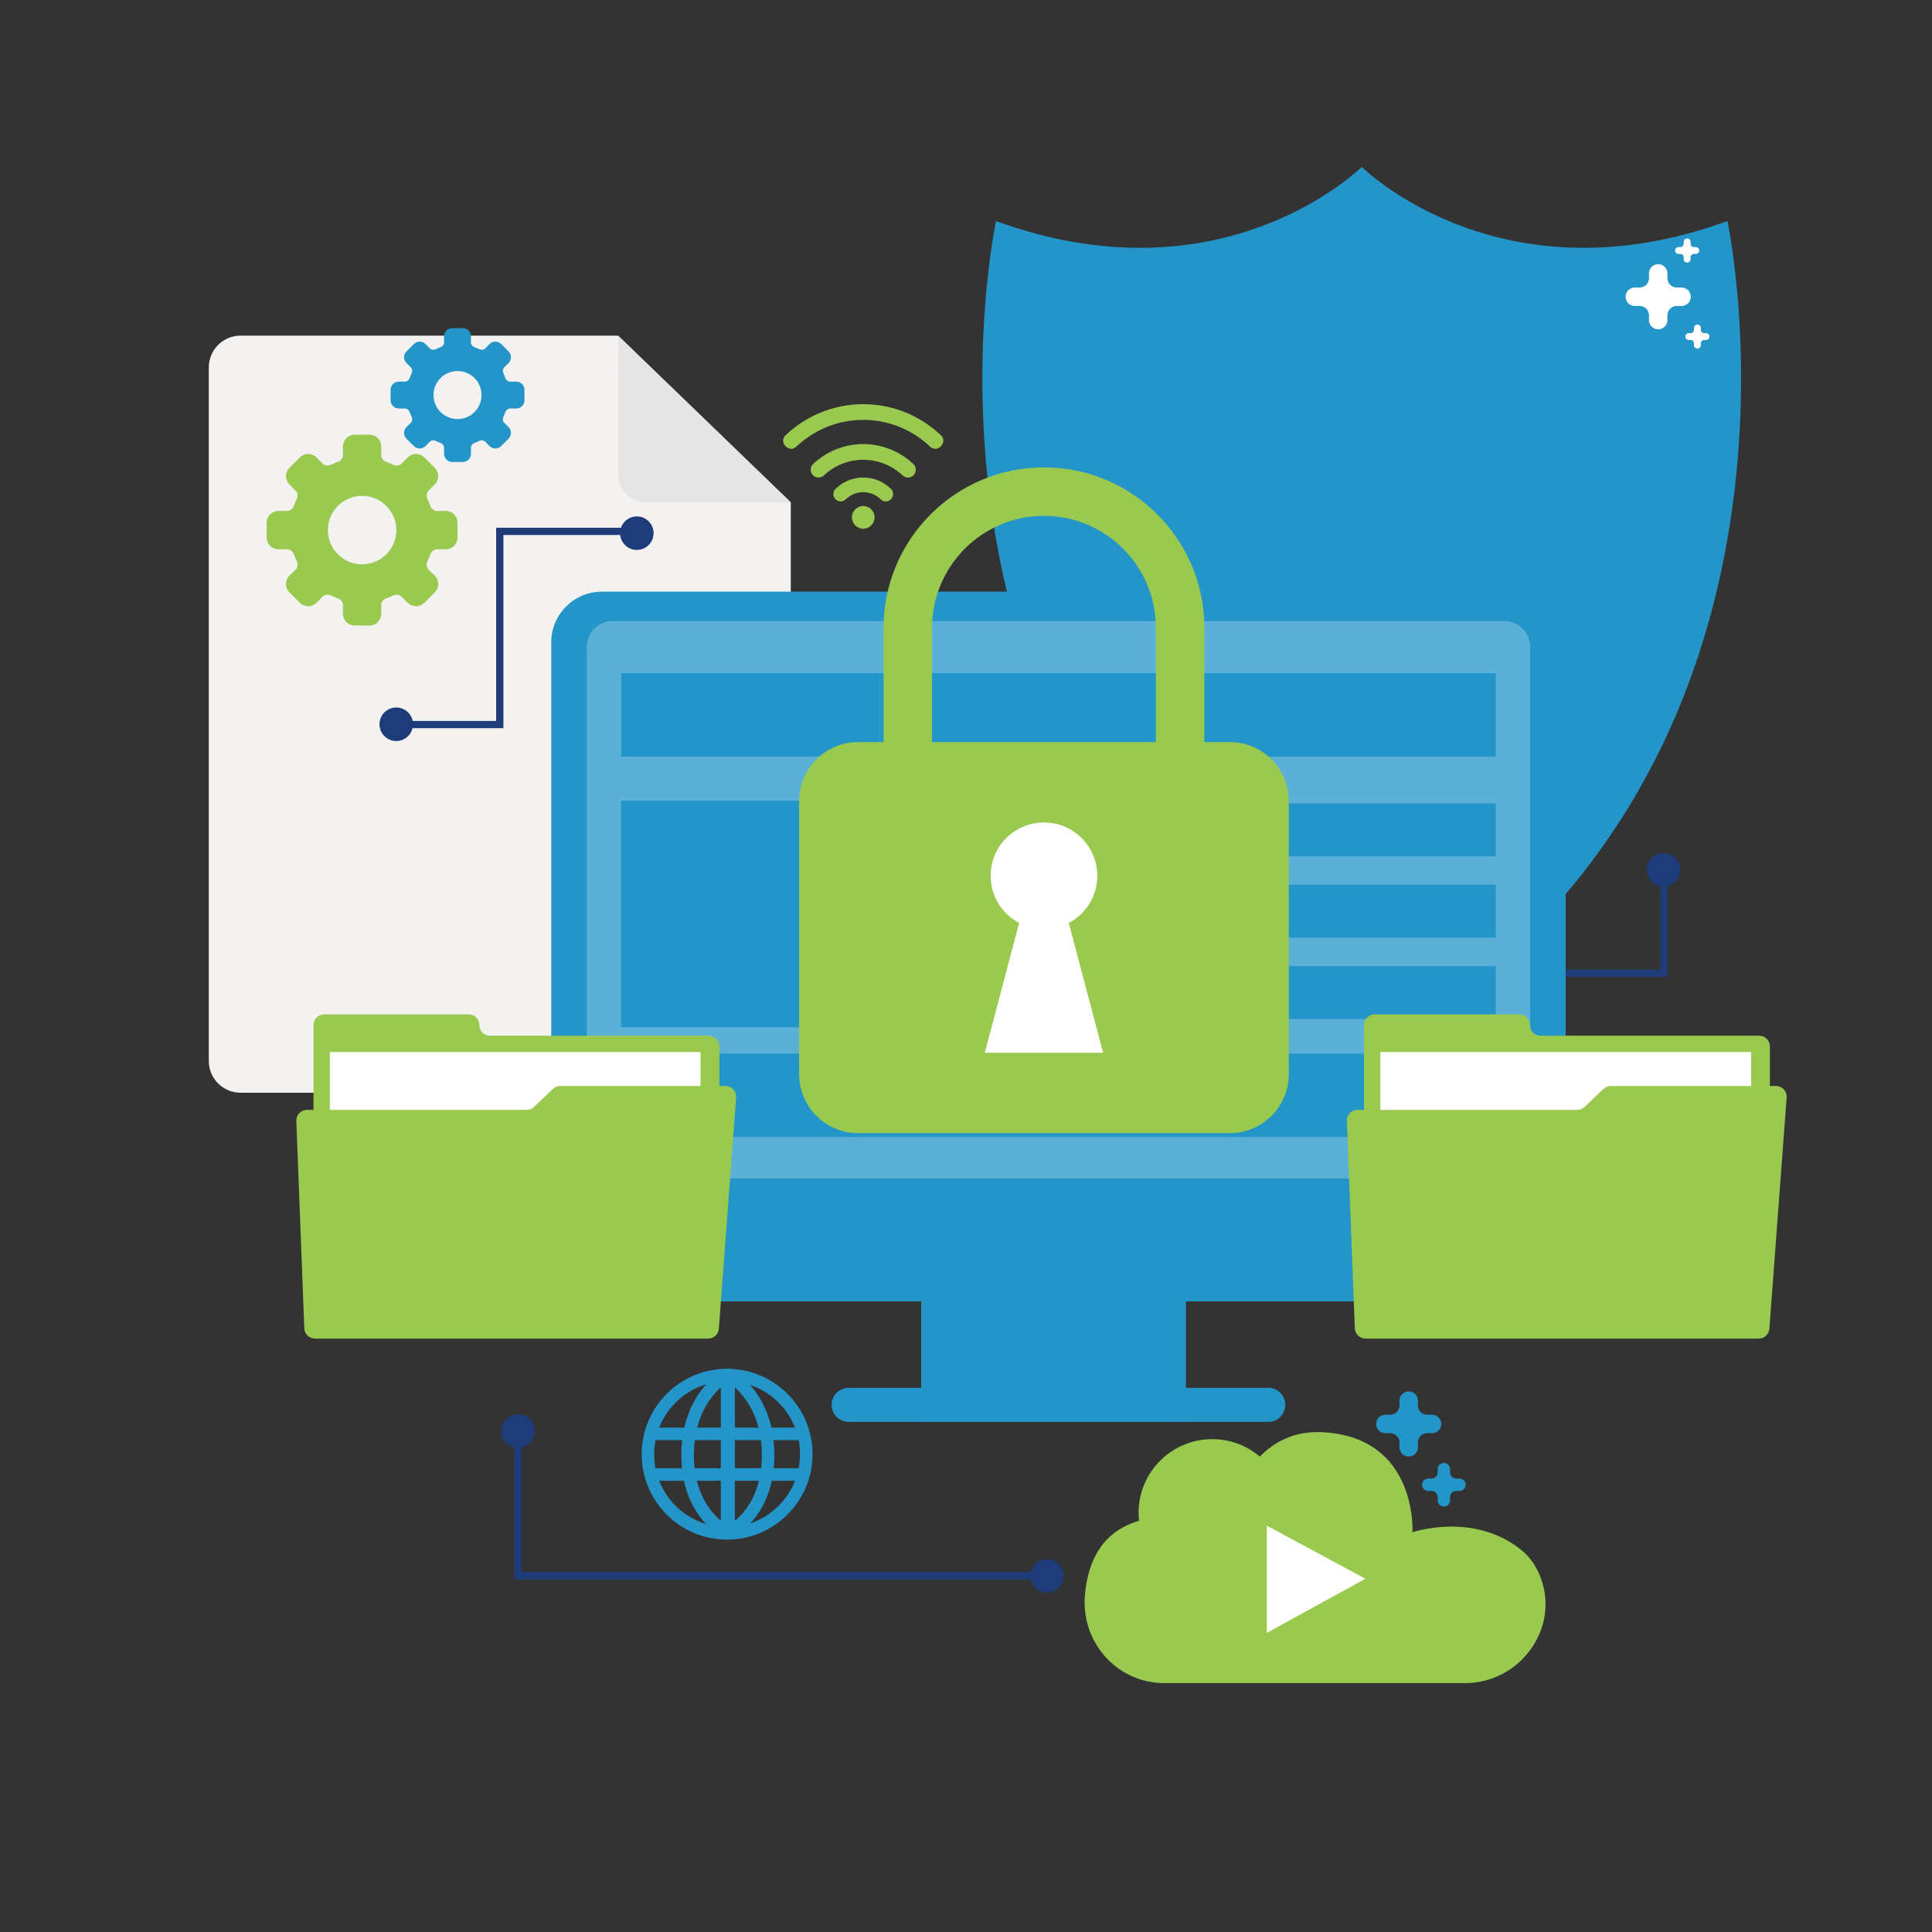 <svg id="eoNIvJZXepA1" xmlns="http://www.w3.org/2000/svg" xmlns:xlink="http://www.w3.org/1999/xlink" viewBox="0 0 400 400" shape-rendering="geometricPrecision" text-rendering="geometricPrecision"><rect x="0" y="0" width="400" height="400" fill="#333333" stroke="none"/><g transform="translate(-389.316-8.006)"><path d="M517.283,77.494h-78.164c-3.631,0-6.572,2.941-6.572,6.572v143.607c0,3.629,2.941,6.57,6.572,6.57h107.351c3.628,0,6.569-2.941,6.569-6.57v-115.655L517.283,77.494Z" fill="#f4f2f1"/><path d="M517.283,77.494l.059,28.811c.006,3.158,2.567,5.713,5.725,5.713h29.973L517.283,77.494Z" fill="#e5e5e5"/><g opacity="0.7"><g><g clip-path="url(#eoNIvJZXepA14)"><rect width="74.25" height="6.75" rx="0" ry="0" transform="translate(455.67 131.144)" fill="#e5e5e5"/><rect width="105.376" height="6.75" rx="0" ry="0" transform="translate(440.106 145.769)" fill="#e5e5e5"/><rect width="105.376" height="6.75" rx="0" ry="0" transform="translate(440.106 160.394)" fill="#e5e5e5"/><rect width="105.376" height="6.75" rx="0" ry="0" transform="translate(440.106 175.019)" fill="#e5e5e5"/><rect width="105.376" height="6.75" rx="0" ry="0" transform="translate(440.106 189.644)" fill="#e5e5e5"/><rect width="105.376" height="6.75" rx="0" ry="0" transform="translate(440.106 204.268)" fill="#e5e5e5"/><clipPath id="eoNIvJZXepA14"><use xlink:href="#null" transform="translate(440.106 131.144)"/></clipPath></g></g></g><polyline points="693.791,209.52 733.791,209.52 733.791,188.02" fill="none" stroke="#1e3c79" stroke-width="1.5" stroke-miterlimit="10"/><path d="M733.729,191.551c1.914,0,3.469-1.553,3.469-3.47c0-1.915-1.555-3.468-3.469-3.468-1.916,0-3.471,1.553-3.471,3.468c0,1.917,1.554,3.47,3.471,3.47" fill="#1e3c79"/><path d="M746.957,53.771c-45.828,16.73-74.016-9.575-75.671-11.172v-.078c0,0-.026.027-.038.039-.014-.012-.041-.039-.041-.039v.079c-1.654,1.597-29.84,27.902-75.671,11.172c0,0-25.343,117.092,75.671,173.523v.047c.014-.007.027-.014.041-.021.014.008.025.015.038.021v-.047c101.017-56.432,75.671-173.524,75.671-173.524" fill="#2395c8"/><g opacity="0.5"><g><g clip-path="url(#eoNIvJZXepA23)"><path d="M735.487,66.066c-38.886,14.197-62.802-8.124-64.206-9.479v-.065c0,0-.023.022-.035.032-.01-.01-.031-.032-.031-.032v.065c-1.405,1.355-25.322,23.677-64.207,9.479c0,0-21.506,99.354,64.207,147.235v.041c.01-.007.021-.013.031-.019.012.006.023.012.035.019v-.041c85.711-47.881,64.206-147.235,64.206-147.235" fill="#fff"/><clipPath id="eoNIvJZXepA23"><use xlink:href="#null" transform="translate(604.606 56.521)"/></clipPath></g></g></g><path d="M737.462,67.533h-1.011c-1.055,0-1.912-.856-1.912-1.912v-1.01c0-1.057-.855-1.912-1.911-1.912s-1.911.855-1.911,1.912v1.01c0,1.056-.857,1.912-1.914,1.912h-1.009c-1.056,0-1.911.855-1.911,1.912s.855,1.911,1.911,1.911h1.009c1.057,0,1.914.856,1.914,1.913v1.008c0,1.056.855,1.912,1.911,1.912s1.911-.856,1.911-1.912v-1.007c0-1.057.857-1.913,1.912-1.913h1.011c1.055,0,1.911-.854,1.911-1.911s-.856-1.913-1.911-1.913" fill="#fff"/><path d="M742.535,76.977h-.374c-.39,0-.706-.316-.706-.707v-.373c0-.392-.318-.708-.707-.708-.392,0-.708.316-.708.708v.373c0,.391-.317.707-.708.707h-.373c-.39,0-.706.316-.706.706c0,.392.316.708.706.708h.373c.391,0,.708.316.708.707v.373c0,.391.316.708.708.708.389,0,.707-.317.707-.708v-.373c0-.391.316-.707.706-.707h.374c.391,0,.707-.316.707-.708c0-.39-.316-.706-.707-.706" fill="#fff"/><path d="M740.414,59.168h-.374c-.39,0-.706-.317-.706-.707v-.373c0-.393-.319-.709-.709-.709s-.706.316-.706.709v.373c0,.39-.317.707-.708.707h-.373c-.391,0-.707.316-.707.706c0,.392.316.708.707.708h.373c.391,0,.708.316.708.706v.374c0,.391.316.708.706.708s.709-.317.709-.708v-.374c0-.39.316-.706.706-.706h.374c.389,0,.705-.316.705-.708c0-.39-.316-.706-.705-.706" fill="#fff"/><rect width="54.82" height="155.012" rx="0" ry="0" transform="translate(580.038 147.387)" fill="#2395c8"/><path d="M651.887,302.399h-86.861c-1.95,0-3.529-1.579-3.529-3.528c0-1.95,1.579-3.529,3.529-3.529h86.861c1.95,0,3.529,1.579,3.529,3.529c0,1.949-1.579,3.528-3.529,3.528" fill="#2395c8"/><path d="M702.969,277.445h-189.026c-5.8,0-10.5-4.7-10.5-10.5v-125.945c0-5.799,4.7-10.5,10.5-10.5h189.025c5.799,0,10.5,4.701,10.5,10.5v125.945c.001,5.8-4.7,10.5-10.499,10.5" fill="#2395c8"/><path d="M700.777,252h-184.641c-2.953,0-5.345-2.394-5.345-5.346v-104.717c0-2.95,2.392-5.343,5.345-5.343h184.642c2.952,0,5.344,2.393,5.344,5.343v104.718c-.001,2.951-2.393,5.345-5.345,5.345" opacity="0.25" fill="#fff"/><rect width="181.098" height="17.27" rx="0" ry="0" transform="translate(517.908 147.387)" fill="#2395c8"/><rect width="181.098" height="17.271" rx="0" ry="0" transform="translate(517.908 226.148)" fill="#2395c8"/><rect width="129.051" height="10.951" rx="0" ry="0" transform="translate(569.955 174.344)" fill="#2395c8"/><rect width="129.051" height="10.951" rx="0" ry="0" transform="translate(569.955 191.191)" fill="#2395c8"/><rect width="129.051" height="10.951" rx="0" ry="0" transform="translate(569.955 208.039)" fill="#2395c8"/><rect width="42.346" height="46.894" rx="0" ry="0" transform="translate(517.905 173.782)" fill="#2395c8"/><path d="M605.456,213.173c-18.311,0-33.206-14.899-33.206-33.208v-41.989c0-18.311,14.896-33.206,33.206-33.206s33.205,14.896,33.205,33.206v41.989c0,18.308-14.894,33.208-33.205,33.208m0-98.366c-12.774,0-23.169,10.394-23.169,23.169v41.989c0,12.775,10.395,23.17,23.169,23.17c12.776,0,23.169-10.395,23.169-23.17v-41.989c0-12.776-10.393-23.169-23.169-23.169" fill="#99ca4f"/><path d="M643.932,161.646h-76.952c-6.746,0-12.213,5.468-12.213,12.212v56.544c0,6.744,5.467,12.211,12.213,12.211h76.951c6.744,0,12.213-5.467,12.213-12.211v-56.544c.001-6.744-5.468-12.212-12.212-12.212" fill="#99ca4f"/><path d="M617.709,225.969l-7.119-26.865c3.512-1.85,5.906-5.529,5.906-9.771c0-6.097-4.941-11.041-11.04-11.041-6.097,0-11.04,4.944-11.04,11.041c0,4.242,2.395,7.922,5.904,9.771l-7.117,26.865h24.506Z" fill="#fff"/><path d="M454.221,240.461v-20.23c0-1.222.99-2.212,2.211-2.212h29.921c1.22,0,2.21.99,2.21,2.212s.99,2.212,2.214,2.212h45.27c1.22,0,2.21.99,2.21,2.21v13.592c0,1.196-.951,2.178-2.148,2.21l-79.614,2.22c-1.247.032-2.274-.968-2.274-2.214" fill="#99ca4f"/><rect width="76.752" height="29.921" rx="0" ry="0" transform="translate(457.604 225.823)" fill="#fff"/><path d="M454.527,285.144h81.418c1.155,0,2.119-.892,2.204-2.046l3.573-47.871c.096-1.283-.92-2.377-2.205-2.377h-34.199c-.567,0-1.113.217-1.525.607l-3.922,3.728c-.411.39-.957.608-1.523.608h-45.472c-1.254,0-2.258,1.041-2.21,2.295l1.651,42.929c.046,1.188,1.023,2.127,2.21,2.127" fill="#99ca4f"/><path d="M671.721,240.461v-20.23c0-1.222.989-2.212,2.211-2.212h29.921c1.22,0,2.21.99,2.21,2.212s.99,2.212,2.214,2.212h45.27c1.22,0,2.21.99,2.21,2.21v13.592c0,1.196-.951,2.178-2.148,2.21l-79.614,2.22c-1.247.032-2.274-.968-2.274-2.214" fill="#99ca4f"/><rect width="76.752" height="29.921" rx="0" ry="0" transform="translate(675.104 225.823)" fill="#fff"/><path d="M672.027,285.144h81.418c1.155,0,2.119-.892,2.204-2.046l3.573-47.871c.096-1.283-.92-2.377-2.205-2.377h-34.199c-.567,0-1.113.217-1.525.607l-3.922,3.728c-.411.39-.957.608-1.523.608h-45.471c-1.254,0-2.258,1.041-2.211,2.295l1.652,42.929c.044,1.188,1.022,2.127,2.209,2.127" fill="#99ca4f"/><path d="M568.039,112.769c-1.293,0-2.348,1.055-2.348,2.35c0,1.296,1.055,2.349,2.348,2.349c1.297,0,2.35-1.053,2.35-2.349s-1.053-2.35-2.35-2.35" fill="#99ca4f"/><path d="M568.039,106.871c-2.24,0-4.267.906-5.75,2.364-.58.57-.57,1.514-.014,2.106.571.605,1.539.653,2.13.066.937-.926,2.214-1.504,3.634-1.504c1.422,0,2.7.578,3.637,1.506.592.587,1.559.537,2.128-.068.557-.593.567-1.536-.012-2.106-1.485-1.458-3.511-2.364-5.753-2.364" fill="#99ca4f"/><path d="M568.039,91.685c-6.258,0-11.934,2.481-16.138,6.493-.592.564-.586,1.515-.026,2.109l.149.156c.563.602,1.521.654,2.116.084c3.62-3.456,8.51-5.592,13.898-5.592c5.39,0,10.277,2.136,13.898,5.593.598.569,1.553.517,2.119-.085l.146-.156c.559-.594.568-1.545-.023-2.109-4.203-4.012-9.881-6.493-16.139-6.493" fill="#99ca4f"/><path d="M568.039,99.947c-4.002,0-7.639,1.563-10.352,4.105-.66.621-.706,1.659-.085,2.321h.001c.615.655,1.635.672,2.29.057c2.133-2.003,4.997-3.232,8.146-3.232c3.15,0,6.016,1.229,8.148,3.232.654.615,1.674.599,2.291-.057.621-.661.575-1.7-.087-2.321-2.711-2.541-6.35-4.105-10.352-4.105" fill="#99ca4f"/><polyline points="496.541,304.269 496.541,334.238 606.112,334.238" fill="none" stroke="#1e3c79" stroke-width="1.5" stroke-miterlimit="10"/><path d="M500.04,304.301c0,1.914-1.553,3.469-3.47,3.469-1.915,0-3.468-1.555-3.468-3.469c0-1.916,1.553-3.471,3.468-3.471c1.917,0,3.47,1.555,3.47,3.471" fill="#1e3c79"/><path d="M609.54,334.269c0,1.916-1.553,3.47-3.47,3.47-1.915,0-3.468-1.554-3.468-3.47c0-1.915,1.553-3.469,3.468-3.469c1.917,0,3.47,1.554,3.47,3.469" fill="#1e3c79"/><polyline points="521.291,118.019 492.791,118.019 492.791,158.02 471.291,158.02" fill="none" stroke="#1e3c79" stroke-width="1.5" stroke-miterlimit="10"/><path d="M474.821,157.956c0,1.916-1.553,3.47-3.47,3.47-1.915,0-3.468-1.554-3.468-3.47c0-1.915,1.553-3.47,3.468-3.47c1.918,0,3.47,1.555,3.47,3.47" fill="#1e3c79"/><path d="M524.633,118.394c0,1.916-1.553,3.47-3.469,3.47s-3.469-1.554-3.469-3.47c0-1.915,1.553-3.47,3.469-3.47s3.469,1.555,3.469,3.47" fill="#1e3c79"/><path d="M685.805,300.911h-1.01c-1.057,0-1.913-.856-1.913-1.911v-1.012c0-1.055-.855-1.91-1.911-1.91-1.055,0-1.912.855-1.912,1.91v1.012c0,1.055-.857,1.911-1.913,1.911h-1.009c-1.057,0-1.912.856-1.912,1.913s.855,1.91,1.912,1.91h1.009c1.056,0,1.913.857,1.913,1.913v1.008c0,1.056.857,1.913,1.912,1.913c1.056,0,1.911-.857,1.911-1.913v-1.008c0-1.056.856-1.913,1.913-1.913h1.01c1.056,0,1.911-.854,1.911-1.91s-.856-1.913-1.911-1.913" fill="#2395c8"/><path d="M691.494,314.13h-.676c-.707,0-1.28-.573-1.28-1.28v-.676c0-.709-.573-1.281-1.28-1.281s-1.28.572-1.28,1.281v.676c0,.707-.573,1.28-1.28,1.28h-.677c-.708,0-1.28.573-1.28,1.282c0,.705.572,1.278,1.28,1.278h.677c.707,0,1.28.573,1.28,1.282v.674c0,.707.573,1.279,1.28,1.279s1.28-.572,1.28-1.279v-.674c0-.709.573-1.282,1.28-1.282h.676c.707,0,1.281-.573,1.281-1.278c0-.709-.574-1.282-1.281-1.282" fill="#2395c8"/><path d="M708.178,334.336c-.842-2.106-2.116-4.005-3.979-5.49-9.93-7.914-22.451-3.598-22.451-3.598s1.151-19.859-18.853-20.723c-5.643-.244-9.767,2.006-12.75,5.052-2.657-2.25-6.091-3.612-9.845-3.612-8.424,0-15.256,6.829-15.256,15.255c0,.556.035,1.104.093,1.644-5.517,1.597-10.378,5.799-11.2,15.416-.836,9.753,6.658,18.199,16.447,18.199h62.247c11.455,0,19.803-11.508,15.547-22.143" fill="#99ca4f"/><polygon points="672.012,334.863 651.593,346.074 651.593,323.883" fill="#fff"/><path d="M481.623,113.791h-1.891c-.511,0-1.113-.461-1.311-1.006-.176-.514-.387-1.015-.625-1.499-.251-.528-.158-1.274.201-1.64l1.353-1.343c.937-.944.937-2.476,0-3.418l-2.187-2.19c-.457-.454-1.066-.7-1.709-.7-.65,0-1.254.246-1.717.7l-1.342,1.348c-.218.217-.575.34-.963.34-.239,0-.473-.034-.662-.138-.491-.229-.998-.439-1.508-.627-.549-.193-1.014-.792-1.014-1.305v-1.889c0-1.334-1.087-2.424-2.42-2.424h-3.086c-1.335,0-2.422,1.09-2.422,2.424v1.889c0,.513-.461,1.111-1.012,1.305-.512.188-1.018.388-1.504.627-.193.091-.424.138-.663.138-.39,0-.75-.123-.966-.34l-1.344-1.348c-.46-.454-1.069-.7-1.709-.7-.654,0-1.256.246-1.711.7l-2.193,2.19c-.451.451-.706,1.062-.706,1.702c0,.652.255,1.261.706,1.716l1.345,1.343c.368.365.461,1.111.208,1.64-.238.484-.449.985-.626,1.499-.193.545-.796,1.006-1.304,1.006h-1.895c-1.332,0-2.42,1.091-2.42,2.421v3.09c0,1.331,1.088,2.431,2.42,2.431h1.895c.508,0,1.11.448,1.304,1c.177.504.388,1.013.626,1.502.253.526.16,1.271-.208,1.632l-1.345,1.347c-.942.935-.942,2.475,0,3.424l2.193,2.186c.455.449,1.057.705,1.711.705.64,0,1.249-.256,1.709-.705l1.344-1.349c.221-.212.578-.35.966-.35.241,0,.47.051.663.147.491.234.992.452,1.504.626.551.197,1.012.792,1.012,1.304v1.894c0,1.328,1.087,2.415,2.422,2.415h3.086c1.334,0,2.42-1.087,2.42-2.415v-1.894c0-.512.465-1.106,1.014-1.304.51-.174,1.017-.392,1.504-.626.189-.093.427-.147.662-.147.392,0,.749.138.967.35l1.342,1.349c.463.449,1.066.705,1.717.705.646,0,1.252-.256,1.709-.705l2.187-2.186c.937-.941.937-2.489,0-3.424l-1.353-1.347c-.359-.361-.452-1.105-.195-1.632.234-.486.443-.998.628-1.502.188-.552.791-1,1.302-1h1.891c1.336,0,2.416-1.1,2.416-2.431v-3.09c0-1.33-1.082-2.421-2.416-2.421m-10.247,3.969c0,3.917-3.181,7.085-7.091,7.085-3.906,0-7.086-3.168-7.086-7.085c0-3.908,3.18-7.086,7.086-7.086c3.91,0,7.091,3.178,7.091,7.086" fill="#99ca4f"/><path d="M496.205,87.014h-1.326c-.358,0-.78-.323-.92-.707-.123-.358-.271-.71-.438-1.052-.176-.368-.113-.894.141-1.148l.947-.942c.658-.663.658-1.737,0-2.398l-1.533-1.538c-.322-.317-.748-.49-1.199-.49-.456,0-.879.173-1.203.49l-.943.947c-.15.153-.401.237-.674.237-.17,0-.332-.023-.466-.097-.345-.159-.698-.308-1.058-.439-.385-.137-.711-.555-.711-.915v-1.324c0-.936-.763-1.701-1.699-1.701h-2.163c-.937,0-1.702.766-1.702,1.701v1.324c0,.36-.322.778-.707.915-.359.132-.714.271-1.055.439-.135.064-.299.097-.467.097-.273,0-.527-.084-.676-.237l-.943-.947c-.322-.317-.75-.49-1.199-.49-.459,0-.881.173-1.202.49l-1.536,1.538c-.318.316-.496.746-.496,1.195c0,.456.178.883.496,1.203l.943.942c.258.255.322.78.143,1.148-.164.342-.314.693-.438,1.052-.137.384-.559.707-.914.707h-1.33c-.935,0-1.697.766-1.697,1.699v2.167c0,.933.763,1.704,1.697,1.704h1.33c.355,0,.777.314.914.703.123.354.273.71.438,1.053.18.371.115.892-.143,1.146l-.943.946c-.662.654-.662,1.733,0,2.4l1.536,1.532c.321.316.743.497,1.202.497.449,0,.877-.181,1.199-.497l.943-.944c.152-.148.404-.245.676-.245.169,0,.332.034.467.104.344.163.695.316,1.055.439.385.137.707.556.707.915v1.326c0,.934.766,1.695,1.702,1.695h2.163c.938,0,1.699-.762,1.699-1.695v-1.326c0-.359.326-.778.711-.915.359-.123.713-.276,1.057-.439.131-.064.297-.104.464-.104.275,0,.526.097.677.245l.943.944c.324.316.747.497,1.203.497.453,0,.877-.181,1.199-.497l1.533-1.532c.658-.659.658-1.746,0-2.4l-.947-.946c-.254-.254-.316-.774-.138-1.146.164-.34.312-.699.44-1.053.134-.389.556-.703.914-.703h1.326c.938,0,1.696-.771,1.696-1.704v-2.167c.001-.934-.759-1.699-1.695-1.699m-7.189,2.785c0,2.748-2.232,4.971-4.977,4.971-2.738,0-4.971-2.223-4.971-4.971c0-2.744,2.232-4.971,4.971-4.971c2.744,0,4.977,2.227,4.977,4.971" fill="#2395c8"/><path d="M539.854,326.769c-9.754,0-17.688-7.934-17.688-17.688c0-9.751,7.935-17.686,17.688-17.686c9.752,0,17.688,7.935,17.688,17.686-.001,9.754-7.937,17.688-17.688,17.688m0-32.787c-8.328,0-15.1,6.773-15.1,15.098c0,8.326,6.771,15.102,15.1,15.102c8.326,0,15.098-6.775,15.098-15.102-.001-8.324-6.772-15.098-15.098-15.098" fill="#2395c8"/><path d="M539.854,326.553c-.184,0-.365-.037-.537-.117-.364-.164-8.928-4.199-8.928-17.18c0-12.928,8.502-17.525,8.863-17.714.403-.21.884-.193,1.271.04.388.234.624.654.624,1.107v32.568c0,.439-.225.85-.594,1.089-.212.138-.455.207-.699.207m-1.295-31.321c-2.217,1.992-5.582,6.287-5.582,14.023c0,7.698,3.387,11.764,5.582,13.59v-27.613Z" fill="#2395c8"/><path d="M540.176,326.552c-.245,0-.488-.069-.701-.205-.369-.239-.594-.647-.594-1.087v-32.57c0-.453.236-.872.623-1.107.389-.234.869-.25,1.271-.04.362.188,8.864,4.786,8.864,17.716c0,12.979-8.563,17.014-8.929,17.18-.17.077-.352.113-.534.113m1.295-31.3v27.609c2.198-1.811,5.58-5.852,5.58-13.604c0-7.675-3.365-11.993-5.58-14.005" fill="#2395c8"/><rect width="32.571" height="2.59" rx="0" ry="0" transform="translate(523.566 303.58)" fill="#2395c8"/><rect width="32.571" height="2.589" rx="0" ry="0" transform="translate(523.566 311.992)" fill="#2395c8"/></g></svg>
